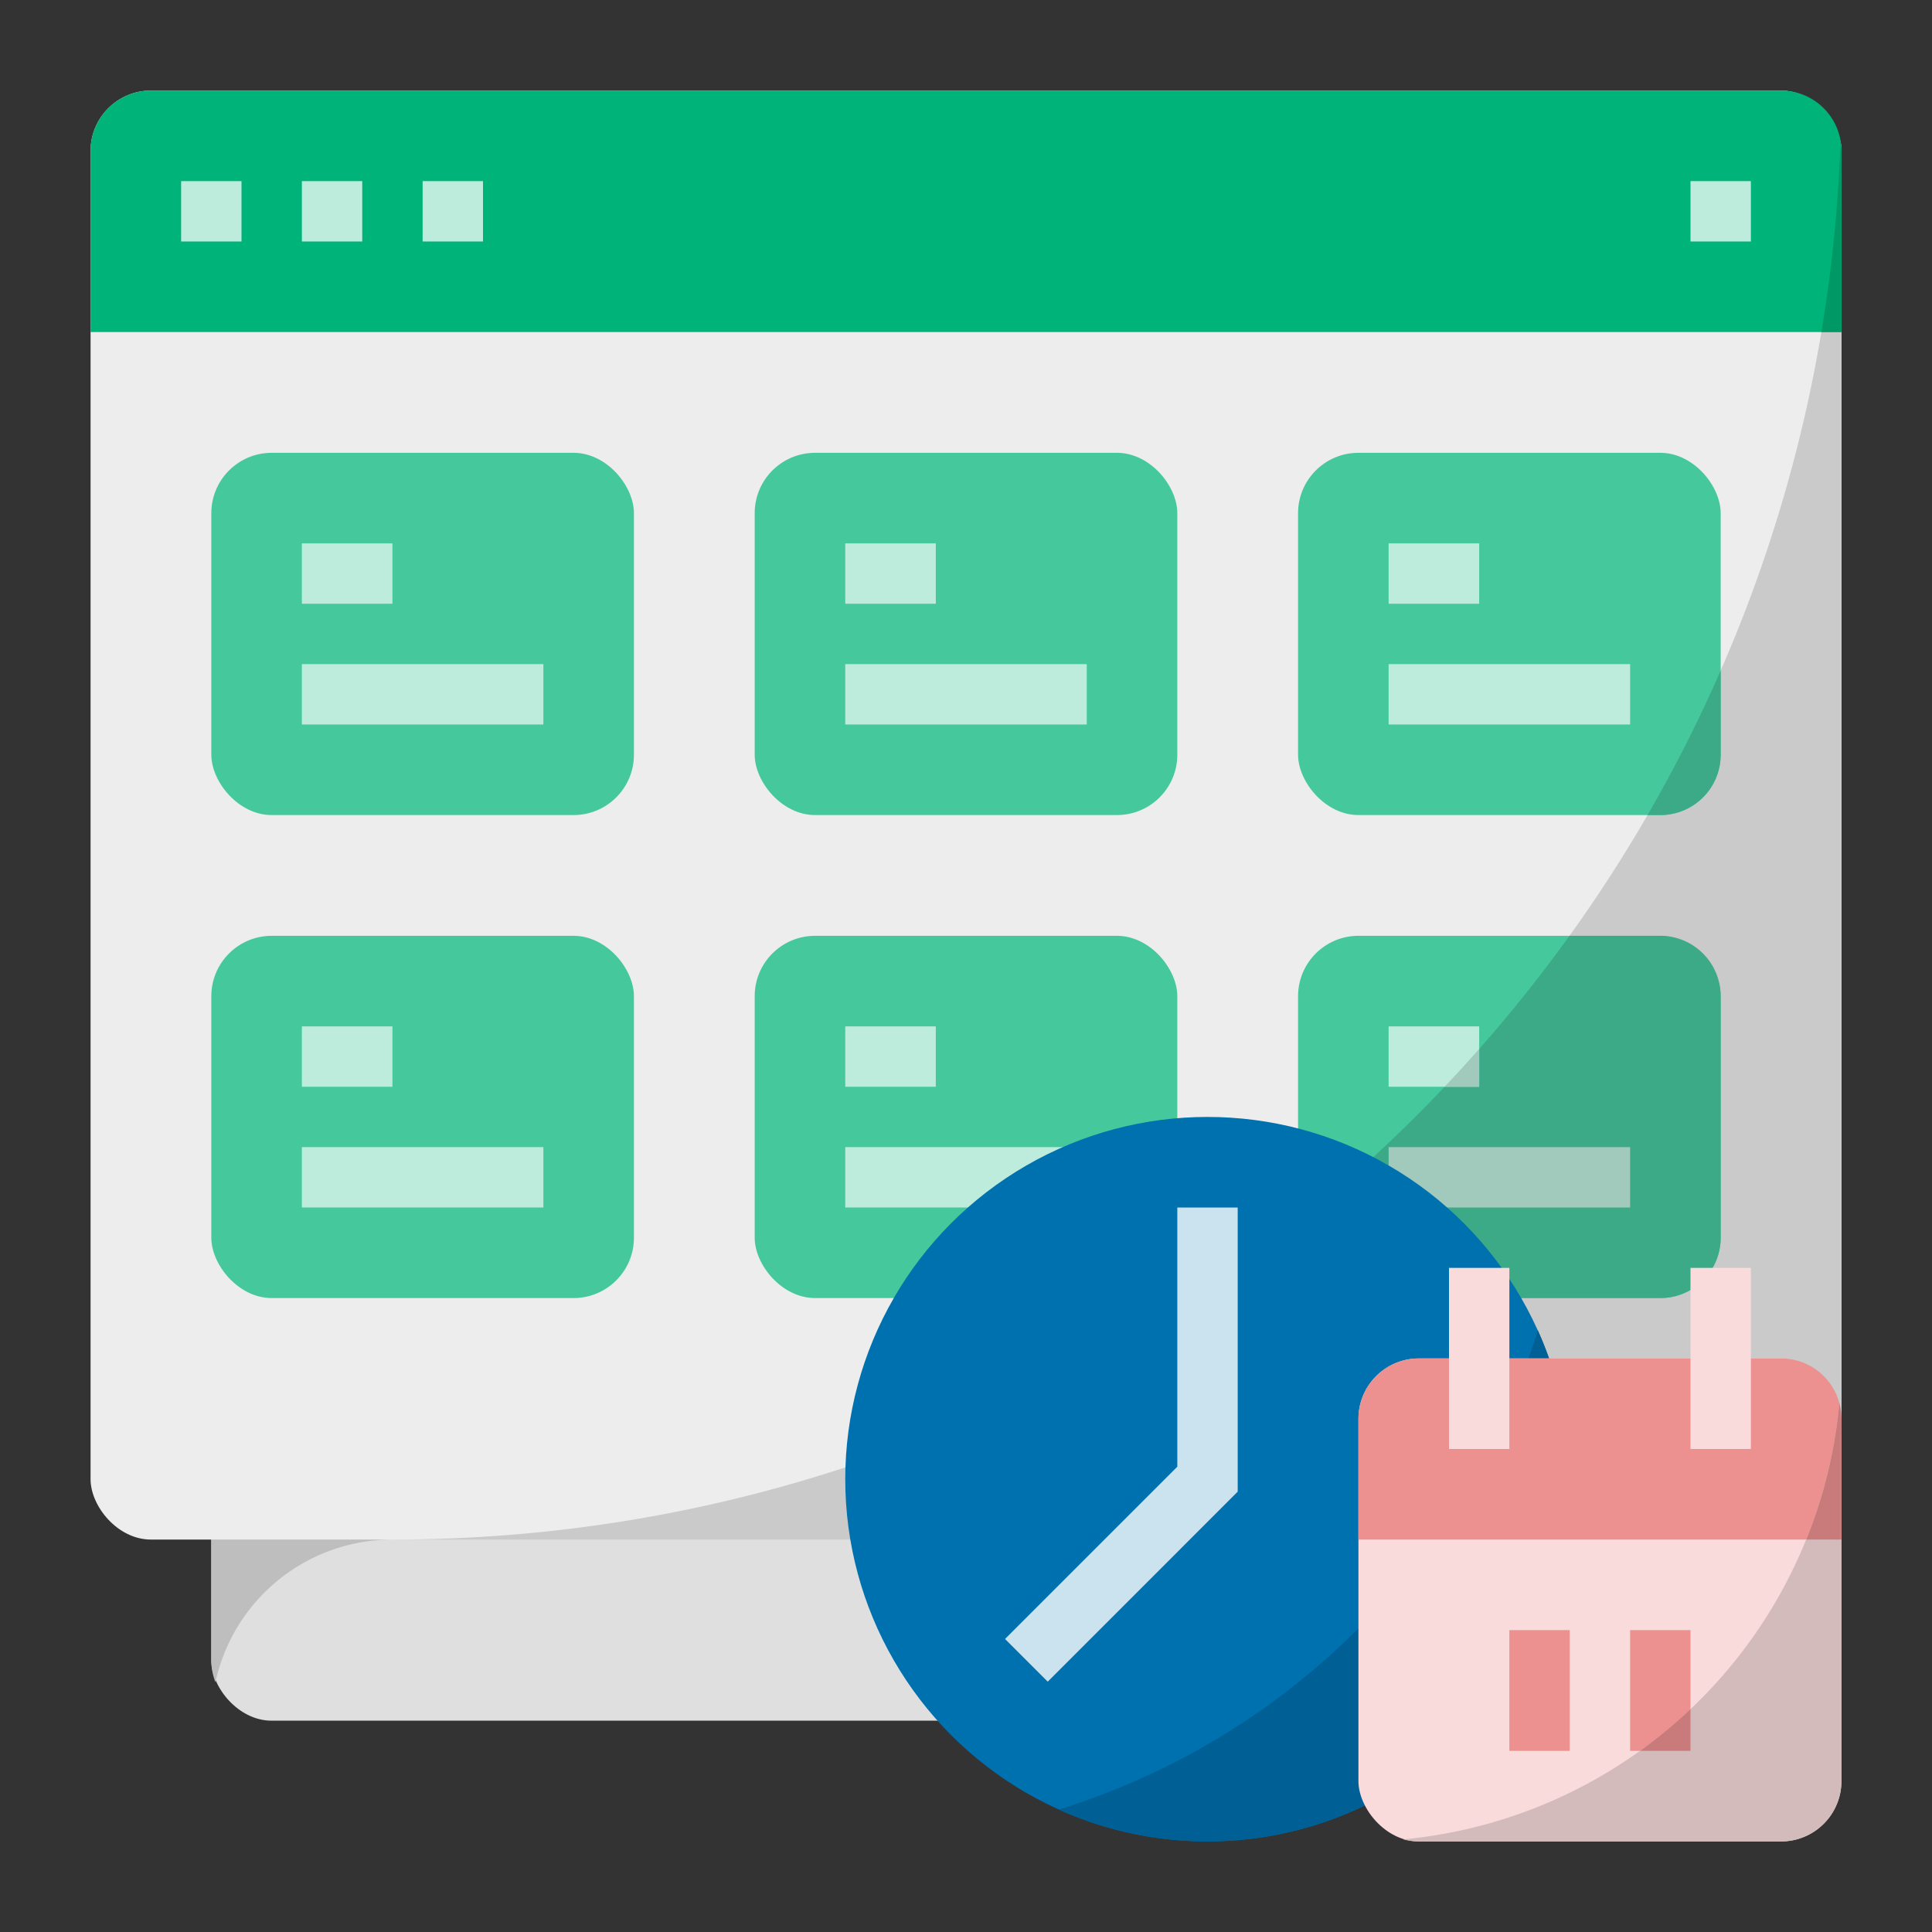 <svg xmlns="http://www.w3.org/2000/svg" viewBox="0 0 512 512"><rect x="0" y="0" width="512" height="512" fill="#333333" stroke="none"/><defs><style>.cls-1{fill:#dfdfdf;}.cls-2{fill:#ededed;}.cls-3{fill:#cacaca;}.cls-4{fill:#46c89d;}.cls-5{fill:#3caa86;}.cls-6{fill:#bdecdc;}.cls-7{fill:#a1c9bc;}.cls-8{fill:#00b378;}.cls-9{fill:#0071af;}.cls-10{fill:#cbe2ef;}.cls-11{fill:#006095;}.cls-12{fill:#f9dbdb;}.cls-13{fill:#ec9090;}.cls-14{fill:#d4bbbb;}.cls-15{fill:#bebebe;}.cls-16{fill:#096;}.cls-17{fill:#c97b7b;}</style></defs><title></title><g data-name="/ FLAT" id="_FLAT"><rect class="cls-1" height="360" rx="16" width="408" x="56" y="96"></rect><rect class="cls-2" height="384" rx="16" width="464" x="24" y="24"></rect><path class="cls-3" d="M487.765,37.367C480.721,243.254,311.604,408,104,408H472a16,16,0,0,0,16-16V40A16.029,16.029,0,0,0,487.765,37.367Z"></path><rect class="cls-4" height="96" rx="16" width="112" x="344" y="248"></rect><path class="cls-5" d="M344,323.775V328a16,16,0,0,0,16,16h80a16,16,0,0,0,16-16V264a16,16,0,0,0-16-16H415.923A386.216,386.216,0,0,1,344,323.775Z"></path><rect class="cls-4" height="96" rx="16" width="112" x="200" y="248"></rect><rect class="cls-6" height="16" width="24" x="224" y="272"></rect><rect class="cls-6" height="16" width="24" x="368" y="272"></rect><rect class="cls-4" height="96" rx="16" width="112" x="56" y="248"></rect><rect class="cls-6" height="16" width="24" x="80" y="272"></rect><rect class="cls-6" height="16" width="64" x="224" y="304"></rect><rect class="cls-7" height="16" width="64" x="368" y="304"></rect><path class="cls-8" d="M24,40V88H488V40a16,16,0,0,0-16-16H40A16,16,0,0,0,24,40Z"></path><rect class="cls-6" height="16" width="16" x="48" y="48"></rect><rect class="cls-6" height="16" width="16" x="80" y="48"></rect><rect class="cls-6" height="16" width="16" x="112" y="48"></rect><rect class="cls-6" height="16" width="16" x="448" y="48"></rect><rect class="cls-4" height="96" rx="16" width="112" x="344" y="120"></rect><rect class="cls-4" height="96" rx="16" width="112" x="200" y="120"></rect><rect class="cls-4" height="96" rx="16" width="112" x="56" y="120"></rect><rect class="cls-6" height="16" width="24" x="80" y="144"></rect><rect class="cls-6" height="16" width="24" x="224" y="144"></rect><rect class="cls-6" height="16" width="24" x="368" y="144"></rect><rect class="cls-6" height="16" width="64" x="80" y="176"></rect><rect class="cls-6" height="16" width="64" x="224" y="176"></rect><rect class="cls-6" height="16" width="64" x="368" y="176"></rect><rect class="cls-6" height="16" width="64" x="80" y="304"></rect><circle class="cls-9" cx="320" cy="392" r="96"></circle><polygon class="cls-10" points="277.657 445.657 266.343 434.343 312 388.687 312 320 328 320 328 395.313 277.657 445.657"></polygon><path class="cls-11" d="M280.53,479.536a96.046,96.046,0,0,0,127.006-127.006A192.432,192.432,0,0,1,280.53,479.536Z"></path><rect class="cls-12" height="128" rx="16" width="128" x="360" y="360"></rect><rect class="cls-13" height="32" width="16" x="400" y="432"></rect><rect class="cls-13" height="32" width="16" x="432" y="432"></rect><path class="cls-13" d="M360,408H488V376a16,16,0,0,0-16-16H376a16,16,0,0,0-16,16Z"></path><rect class="cls-12" height="48" width="16" x="384" y="336"></rect><rect class="cls-12" height="48" width="16" x="448" y="336"></rect><path class="cls-14" d="M371.885,487.446A15.977,15.977,0,0,0,376,488h96a16,16,0,0,0,16-16V376a15.97,15.97,0,0,0-.554-4.115A128.023,128.023,0,0,1,371.885,487.446Z"></path><path class="cls-15" d="M104,408H56v32a15.931,15.931,0,0,0,1.098,5.793A48.01,48.01,0,0,1,104,408Z"></path><path class="cls-16" d="M487.931,38.628q-.061-.637-.166-1.261A385.58,385.58,0,0,1,482.678,88H488V40C488,39.537,487.969,39.081,487.931,38.628Z"></path><path class="cls-5" d="M436.615,216H440a16,16,0,0,0,16-16V177.692A382.614,382.614,0,0,1,436.615,216Z"></path><path class="cls-7" d="M382.844,288H392V277.986Q387.51,283.074,382.844,288Z"></path><path class="cls-17" d="M448,464V452.932A128.625,128.625,0,0,1,434.61,464Z"></path><path class="cls-17" d="M487.931,374.643c-.018-.197-.036-.394-.061-.589-.023-.187-.056-.371-.085-.556-.09-.546-.199-1.086-.339-1.613A127.234,127.234,0,0,1,478.68,408H488V376C488,375.541,487.969,375.091,487.931,374.643Z"></path></g></svg>